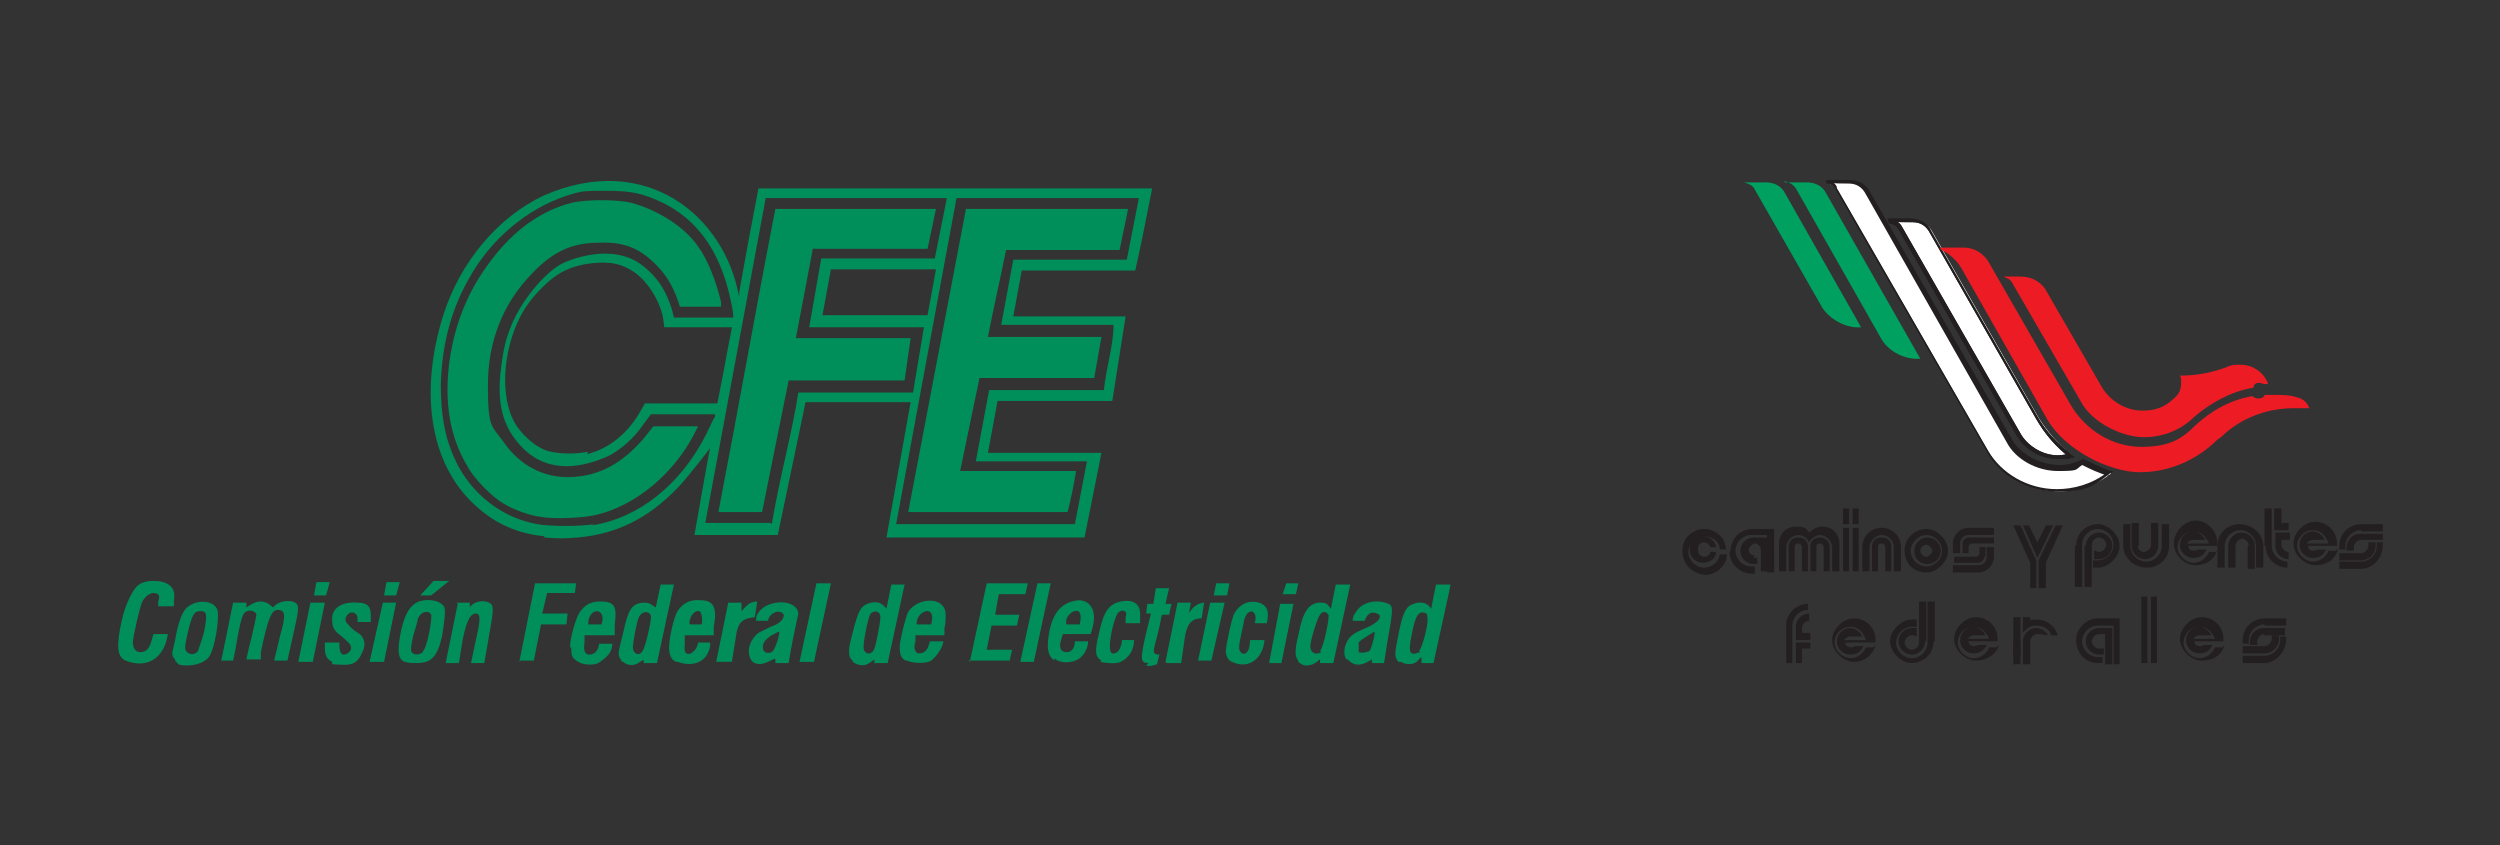 <?xml version="1.0" encoding="UTF-8"?>
<svg id="Capa_1" data-name="Capa 1" xmlns="http://www.w3.org/2000/svg" viewBox="0 0 207 70">
  <rect x="0" y="0" width="207" height="70" fill="#333333" stroke="none"/>
  <path d="M10.4,54.7c-.7-.3-.8-1.2-.3-3.4.3-1.3.8-2.2,1.1-2.6.3-.4.8-.6,1.5-.6,1.2,0,1.9.5,1.7,1.6v.5c0,0-1.3,0-1.3,0v-.4c.2-.5,0-.7-.4-.7-.3,0-.7.3-.9.7-.2.3-.8,3-.8,3.4s.2.8.6.8c.8,0,.9-.8,1.1-1.5h1.2c-.3,2-1.7,2.9-3.5,2.2h0ZM14.5,54.6c-.4-.4-.2-.6,0-1.6.2-1.2.5-2.1.8-2.5.7-.9,2.4-.9,2.7,0,.2.6-.2,3.2-.7,3.9-.3.4-1,.7-1.8.7s-.7-.1-1-.4h0ZM16.4,53.9c0-.1.3-.8.5-1.6.3-1.5.2-1.7-.3-1.7s-.7.2-1.1,2c-.2.9-.2,1.1-.1,1.3.3.4.8.3,1,0h0ZM27.5,54.8c-.4-.2-.6-.5-.6-1.1v-.5c0,0,1.2,0,1.2,0,0,.4,0,.9.3,1,.3,0,.4-.1.6-.3.2-.4,0-.6-.7-1.2-.7-.5-.8-.8-.8-1.5,0-.9.9-1.4,2.1-1.3.8,0,1.1.3,1.1,1v.6s-1.1,0-1.1,0v-.3c0-.5-.6-.7-.9-.2-.2.3-.1.5.3.9.3.3.6.5.8.6.4.4.5.9.2,1.5-.2.5-.5.9-1,1-.4.1-1.2,0-1.5,0h0ZM33.5,54.8c-.5-.2-.6-.8-.4-2,.3-1.8.8-2.7,1.6-3,.9-.3,1.9,0,2.1.5.1.4,0,1.1-.2,2.4-.4,1.7-.9,2.2-2.1,2.2-.3,0-.8,0-.9-.1h0ZM35.1,53.8c.3-.4.7-2.6.6-2.9-.2-.4-.8-.3-1.1.3,0,.2-.2.8-.4,1.5-.2.9-.2,1.2-.1,1.3.2.3.7.2.9,0h0ZM47.2,53.6c0-.8.5-2.5.8-2.9.4-.6.9-.9,1.7-.9,1.2,0,1.4.4,1.2,1.9v.9c-.1,0-2.5,0-2.5,0,0,0,0,.3,0,.6-.1.6,0,1,.4,1,.7,0,.8-.8.8-.9h1.1c0,.8-.6,1.2-1,1.5-.5.4-1.6.2-1.8,0-.6-.3-.6-.6-.6-1.2h0ZM48.7,51.7h1.1c.5-1.4-1.1-1.5-1.1,0ZM51.4,54.6c-.3-.4-.2-.6.2-2.2.4-1.9.7-2.4,1.6-2.5.4,0,.5,0,.8.2l.3.2.4-1.9h1.1s-1.4,6.5-1.4,6.5h-1.1s0-.1,0-.1c0-.2,0-.2-.3,0-.5.4-1.1.3-1.4,0h-.1ZM53.2,53.9c.2-.2.7-2.3.7-2.8s-.7-.6-1,0c-.2.4-.5,2.2-.5,2.5,0,.5.5.8.8.3h0ZM56,54.8c-.4-.1-.6-.6-.6-1.2,0-.8.4-2.5.7-3,.4-.6,1-1,1.9-.9,1.1,0,1.4.6,1.1,2.2v.7c-.8,0-2.2,0-2.4,0v.8c-.2,1.3,1,.7,1.1-.2h1s0,.1,0,.3c-.3,1.5-1.6,1.7-2.7,1.3h0ZM58.1,51.7c.1-.4,0-1-.2-1.1-.5-.1-.9.7-.8,1.1h1.1ZM62,53.9c0-.6.4-1.2.8-1.5.2-.1.6-.3,1-.5.9-.3,1.1-.7,1.1-1-.4-.6-1.3,0-1.3.5h-1c0-.4.1-.6.3-.8.8-1,3.1-1,3.2.2-.3,1.4-.6,2.8-.8,4.1h-1.1c0,0,0-.1,0-.2,0-.2,0-.2-.4,0-1.1.6-1.8.2-1.8-.8h0ZM64,53.9c.1-.1.3-.6.4-.9.2-.8.2-.8-.3-.5-.3.1-.6.4-.7.5-.2.2-.3.6-.2.8.1.3.6.4.9,0h0ZM70.6,54.7c-.4-.3-.4-.9,0-2.3.5-2.1.8-2.3,1.5-2.5.6-.1.9,0,1.3.5l.4-2h1.1s-1.4,6.5-1.4,6.5h-1.1s0-.3,0-.3c-.4.3-.9.8-1.8.2h0ZM72.3,53.9c.2-.2.6-2.4.6-2.8,0-.5-.5-.6-.8-.3-.2.2-.6,2.2-.6,2.8,0,.5.5.7.8.3h0ZM75,54.7c-.4-.2-.5-.5-.5-1.1s.4-2.1.6-2.7c.5-1.4,3.2-1.7,3.2,0,0,.3,0,.8-.1,1.1v.6c-.1,0-2.4,0-2.4,0v.5c-.2.6,0,1,.3,1,.7,0,.8-.7.9-1h1.1c0,.5-.6,1.3-1,1.6-.5.3-1.6.2-2,0h0ZM77.1,51.7c.5-1.8-1.3-1.1-1.2,0h1.2ZM87.3,54.7c-.5-.4-.7-.9-.4-2.5.4-1.9,1.4-2.4,2.4-2.5,1,0,1.7.9,1,2.8h-2.3s-.2.7-.2.7c-.1.5.1.8.5.8.6,0,.7-.6.7-.9h1.1c0,.5-.3,1.1-.7,1.4-.5.4-1.6.5-2.1,0h0ZM88.3,51.7h1.1c.5-2-1.4-.9-1.1,0ZM91.2,54.7c-.5-.3-.6-.7-.2-2.3.4-1.9.9-2.4,1.8-2.6,1-.2,1.6.2,1.6,1v.8c0,0-1.2,0-1.2,0v-.5c.2-.5-.2-.7-.6-.4-.2.2-.6,1.4-.7,2.6,0,.5,0,.7.2.8.6.1.8-.8.8-1.1h1c0,.9-.5,1.5-1.1,1.8-.4.2-1.3.1-1.7,0h0ZM95.1,54.9c-.7,0-.7-.3-.2-2.5.2-.8.4-1.6.4-1.6h-.4s.1-.8.1-.8h.5s.2-1.3.2-1.3h1.1l-.3,1.3h.5s-.2.9-.2.9h-.6c-.5,2.8-1.1,3.3-.2,3.3l-.2.8c-.3.1-.6.2-.9.1h0ZM102,54.8c-.3-.1-.5-.5-.5-.9s.5-2.8.7-3.1c.5-.9,1.4-1.2,2.3-.8.4.3.6.5.4,1.6h-1c.3-1.1-.6-1.4-.9-.2,0,.2-.4,1.7-.4,2.2,0,.7.9.9.9-.6h1.2c-.1,1.4-1.2,2.5-2.7,1.8h0ZM107.5,54.7c-.3-.3-.3-.9,0-2.1.4-2.1.9-2.6,1.7-2.7.6,0,.6,0,1,.5l.4-2h1.2s-1.4,6.5-1.4,6.5h-1.1s0-.3,0-.3c-.5.4-.7.5-1.2.5-.2,0-.5-.2-.6-.3h0ZM109.3,53.9c.3-.3.8-2.8.7-3-.2-.3-.5-.3-.7,0-.2.2-.8,2.1-.8,2.6,0,.7.6.7.9.5h0ZM111.5,54.6c-.2-.2-.3-.8,0-1.4.2-.5.6-.8,1.6-1.2.9-.4,1.3-.8,1.1-1.1-.8-.5-1.1.2-1.2.5h-1c0,0,0-.4.2-.6.4-.8,1.4-1.2,2.5-.9.7.2.7.3.2,3.1l-.3,1.9h-1s0-.3,0-.3c-.5.3-1.3.8-2,0h0ZM113.4,53.9c.2-.3.5-1.5.4-1.6,0,0-1.2.7-1.3.9,0,.2,0,.7,0,.8.3.1.7,0,.9-.1h0ZM115.8,54.8c-.4-.4-.3-.8,0-2.3.3-1.6.6-2.2,1-2.4.8-.4,1.4-.2,1.7.3l.4-2h1.2c0,.2-1.4,6.4-1.4,6.5h-1s0-.4,0-.4c0-.2-.1,0-.4.3-.4.3-1,.2-1.3,0h0ZM117.5,53.9c.2-.2.6-1.5.7-2.4,0-.4,0-.6-.1-.7-.6-.3-.9.1-1.2,1.7-.2.9-.2,1.3-.1,1.5.2.3.6,0,.8,0h0ZM18.3,54.8l1-4.9h1.1s0,.4,0,.4c.7-.5,1.4-.8,2.2,0,.4-.5,1.1-.6,1.6-.5.6.2.6.4.2,2.2l-.6,2.7h-1.1s.5-2.1.5-2.1c.5-1.7.4-2.1-.2-2.1-.5,0-.8.6-1.4,3.5v.6c-.1,0-1.2,0-1.2,0,0,0,.2-1,.4-1.7.5-2.2.5-2.1.3-2.2-.2-.2-.7-.2-.9.1-.1.1-.3.7-.4,1.3-.2.9-.3,1.8-.5,2.6h-1ZM25.8,49.9h1.1s-1,4.9-1,4.9h-1.2s1-4.9,1-4.9ZM30.6,54.8l1.1-4.9h1.1s-1,4.9-1,4.9h-1.1ZM37.8,49.9h1.1c0,0,0,.3,0,.4.2-.4,1-.7,1.6-.4.4.2.4.5,0,2.7l-.4,2.3h-1.1s.4-1.9.4-1.9c.4-1.7.4-2.2,0-2.2-.3,0-.7.2-1.1,2.2l-.3,1.9h-1.1s1-4.9,1-4.9ZM43,54.8l1.3-6.5h3.4s-.1.8-.1.8h-2.3s-.4,1.7-.4,1.7h2.1s-.1.9-.1.9h-2.1s-.6,3-.6,3h-1.1ZM59.3,54.8l1-4.9h1.1s0,.7,0,.7c.3-.3.6-.8,1.3-.8l-.2,1.3c-1,.1-1.3.4-1.5,1.2l-.4,2.5h-1.1ZM66.2,54.8l1.4-6.5h1.2s-1.4,6.5-1.4,6.5h-1.2ZM80.3,54.8l1.4-6.5h3.4s-.2.9-.2.9h-2.2s-.3,1.7-.3,1.7h2s-.2.9-.2.9h-2.1s-.4,2-.4,2h2.1s-.2.9-.2.9h-3.4ZM84.5,54.7l1.4-6.4h1.1s-1.4,6.5-1.4,6.5h-1.1ZM96.5,54.8l1-4.9h1.1c-.3,1.8-.2.1,1.1,0l-.2,1.3c-.6,0-1.2.2-1.4,1.6l-.3,2.1h-1.2ZM100.3,49.9h1.1s-1.1,4.8-1.1,4.8h-1.1s1-4.8,1-4.8ZM105.1,54.8l.9-4.8h1.1s-1,4.9-1,4.9h-1ZM26,49.3l.2-1.1h1.1l-.3,1.1h-1ZM32,48.2h1.1s-.3,1.1-.3,1.1h-1s.2-1.1.2-1.1ZM35.9,48.1h1.3s-1.5,1.2-1.5,1.2h-.9s1.1-1.2,1.1-1.2ZM100.5,49.3l.2-1h1.1s-.2,1-.2,1h-1.1ZM106.5,48.3h1s-.2.9-.2.9h-1.1s.3-.9.3-.9ZM45.1,44.4c-2.3-.2-4.2-1.1-5.8-2.6-3.7-3.4-4.6-9.3-2.6-15.7,1.4-4.4,4.5-8.1,8.3-9.9,8.4-3.7,15,1.6,16.2,8.4,0,0,0-.2,0-.3,0-.2.4-2.2.8-4.5l.8-4.2h32.6c-.5,2.5-.9,4.6-1.4,6.8h-9.4c0,0-.7,3.8-.7,3.8h9.3c0,0-1.1,7-1.1,7h-9.5s-.8,4.3-.8,4.3h9.4s-1.4,7-1.4,7h-16.4s2-11.2,2-11.2h-8.7l-2.3,11h-6.9c0,0,1.2-6.9,1.3-7.2-.3.4-2,2.6-2.7,3.3-2.4,2.5-5,3.8-8.2,4.1-1.3.1-1.6.1-2.9,0h0ZM49,43.5c3.9-.6,7.4-3.4,9.5-7.6.3-.6.6-1.3.7-1.4v-.2c0,0-5.3,0-5.3,0l-.6.8c-.8,1.2-1.9,2.1-2.8,2.6-3,1.4-5.6,1.2-7.4-.8-1.5-1.6-2-3.6-1.6-6.5.2-1.6.4-2.4.9-3.6.8-1.9,2.6-4.1,4-4.9.9-.5,2.5-.9,3.6-.9,1.7,0,2.8.5,3.9,1.6.8.8,1.3,1.7,1.7,2.9l.2.8h4.9c.1-.2-.3-2.1-.7-3.3-1-3-2.7-5-5.1-6.2-1.7-.8-2.6-1-4.7-1-1.5,0-1.9,0-2.6.2-3.4.9-6.6,3.4-8.5,6.6-1.7,2.8-2.5,5.8-2.6,9.2,0,2.5.3,4.4,1.2,6.3,1.3,2.8,3.9,4.8,6.8,5.3,1.1.2,3.5.2,4.7,0h0ZM44.8,42.8c-.9-.1-2.3-.6-3.1-1.1-.9-.5-2.5-2.1-3-3.1-1.5-2.5-1.9-5.3-1.5-8.6.5-3.5,1.7-6.3,3.9-9,1.8-2.2,3.9-3.6,6.2-4.2,1.2-.3,3.8-.3,5,0,2.2.6,4.4,2,5.5,3.6.8,1.1,1.5,2.9,1.9,4.6v.4c0,0-3.4,0-3.4,0l-.2-.6c-.4-1.1-.9-2-1.8-2.9-1.4-1.4-2.7-1.9-4.8-1.8-2.2,0-3.8.8-5.5,2.6-2.4,2.5-3.6,5.6-3.6,9.2s.3,3.3,1.3,4.7c1.3,1.9,3.3,3,5.6,2.9,2.3-.1,4.2-1.1,6-3.2l.8-1h3.7s-.3.6-.3.6c-1.7,3.3-4.8,5.9-8,6.7-1.1.3-3.6.4-4.7.2h0ZM63.9,43.4c.7-4.1,1.7-7.6,2.2-10.9h9.5c0,0,.9-5.4.9-5.4h-9.5c0,0,1-5.7,1-5.7h9.4s1-5,1-5h-15c0,0-5,26.9-5,26.9h5.4s0,0,0,0h0ZM59.5,42.3c1.7-8.8,3.1-16.8,4.7-25h13.3s-.7,3.3-.7,3.3h-9.5c0,0-1.4,7.4-1.4,7.4h9.5s-.5,3.5-.5,3.5h-9.6l-2.2,10.9c-1.2,0-2.4,0-3.6,0,0-.3,0,0,0,0h0ZM90.1,38.2h-9.3s1.1-5.9,1.1-5.9h9.5c.2-1.9.8-3.7.8-5.4h-9.3l1-5.4h9.4c0,0,1-5.1,1-5.1h-15.1s-5,27-5,27c4.9,0,9.9,0,14.8,0l1-5.2ZM80,17.3h13.4c0,.1-.7,3.4-.7,3.4h-9.4c-.5,2.5-1.1,5.1-1.5,7.2h9.4c0,0-.6,3.4-.6,3.4h-9.5c0,0-1.6,7.7-1.6,7.7h9.6c-.2,1.2-.4,2.2-.7,3.4h-13.2l4.8-25.2ZM48.6,37.6c1.7-.4,3.3-1.6,4.4-3.5l.4-.7h6s.6-3.1.6-3.1c.3-1.7.6-3.1.6-3.2h-5.6s-.1-.8-.1-.8c-.3-1.5-1.4-3.2-2.6-3.9-1.1-.7-2.3-.8-4-.5-1.4.3-2.3.8-3.4,1.9-1.1,1.1-1.6,1.9-2.1,3-1.3,3-1.3,6.6,0,8.5.7,1,1.8,1.9,2.8,2.1,1,.2,2.1.2,3.1,0h0ZM77.5,22.3h-8.7l-.7,3.8h8.7s.7-3.8.7-3.8Z" fill="#008e5a"/>
  <g>
    <path d="M156.6,18.3h1.8c.7,0,1.3.3,1.6.9l8.8,15.4c.7,1.1,1.6,2.2,2.8,3.1-1.9.5-3.6-.5-4.3-1.7l-9.8-17.1c-.2-.3-.5-.5-.9-.5" fill="#fff"/>
    <path d="M156.6,18.4h1.8c.6,0,1.1.3,1.4.9l8.8,15.4c.7,1.2,1.6,2.3,2.8,3.2h0c0-.1,0-.3,0-.3-.3,0-.7.1-1,.1-1.4,0-2.6-.9-3.1-1.8h-.1c0,0,.1,0,.1,0l-9.8-17.1h-.1c0,0,.1,0,.1,0-.2-.4-.6-.6-1.1-.7v.4c.4,0,.7.3.8.5h0l9.8,17.1h0c.6,1,1.8,1.9,3.4,1.9s.7,0,1.1-.1h.3c0,0-.3-.3-.3-.3-1.2-.9-2.1-1.9-2.8-3.1l-8.9-15.4h0c-.3-.7-1-1-1.7-1h-1.8v.3" fill="#231f20"/>
    <path d="M156.6,18.3h0c0,.1,1.8.1,1.8.1.6,0,1.1.3,1.4.9l8.8,15.4c.7,1.2,1.6,2.3,2.8,3.2h0c0-.1,0-.3,0-.3-.3,0-.7.1-1,.1-1.4,0-2.6-.9-3.1-1.8h-.1c0,0,.1,0,.1,0l-9.8-17.1h-.1c0,0,.1,0,.1,0-.2-.4-.6-.6-1.1-.7v.3s0,.1,0,.1h0c0-.1,0,0,0,0,.4,0,.7.3.8.5h0l9.8,17.1h0c.6,1,1.8,1.9,3.4,1.9s.7,0,1.1-.1h.3c0,0-.3-.3-.3-.3-1.2-.9-2.1-1.9-2.8-3.1l-8.8-15.4h0c-.3-.7-1-1-1.7-1h-1.8v.3c0,0,0-.2,0-.2" fill="#231f20"/>
    <path d="M151.3,15.1h1.8c.7,0,1.3.3,1.6.9l11.8,20.5c1,1.7,3.7,2.9,6.1,1.8.5.3,1.4.7,2.2.9-3.6,2.8-8.3,1.3-10.1-1.7l-12.5-21.7c-.2-.3-.5-.5-1-.7" fill="#fff"/>
    <path d="M151.3,15.1h0c0,.1,1.8.1,1.8.1.6,0,1.1.3,1.4.9h0l11.7,20.6c.7,1.3,2.4,2.3,4.2,2.3s1.4-.1,2-.5h0c0-.1,0,0,0,0,.6.3,1.4.7,2.2.9h0c0-.1-.1-.3-.1-.3-1.3,1-2.8,1.4-4.2,1.4-2.4,0-4.6-1.3-5.7-3.2l-12.5-21.7h-.1c0,0,.1,0,.1,0,0-.4-.5-.6-.9-.7h0v.3h0c0-.1,0,0,0,0,.4,0,.7.3.8.5h0l12.5,21.7c1.1,2,3.4,3.3,5.9,3.3s3-.5,4.3-1.5l.3-.2h-.3c-.7-.3-1.6-.7-2.2-1h0c0,0,0,0,0,0-.6.3-1.3.5-1.9.5-1.7,0-3.3-.9-4-2.1l-11.7-20.4h0c-.3-.7-1-1.1-1.7-1.1h-1.8v.3c0,0,0-.2,0-.2" fill="#231f20"/>
    <path d="M144.4,15.1h1.8c.7,0,1.3.3,1.6.9l6.3,11.1c-1.3.1-2.6-.7-3.2-1.6l-5.6-9.8c-.1-.3-.5-.5-.9-.6" fill="#00a160"/>
    <path d="M147.8,15.1h1.8c.7,0,1.3.3,1.6.9l7.8,13.7c-1.3.1-2.6-.6-3.2-1.6l-7.1-12.5c-.2-.3-.5-.5-1-.6" fill="#00a160"/>
    <path d="M186.6,32.1c-1.9.3-3.6,1.3-4.9,2.4h0c-1.1,1.1-2.6,1.7-4.2,1.7s-3.9-1-5-2.6h0l-5.9-10.2q-.1-.2-.3-.3l-.4-.2h1.4c1,0,1.8.5,2.2,1.3h0l4.5,7.8c.7,1.2,2,2,3.4,2s2.1-.5,2.8-1.2h0c.3-.3.4-.7.4-1.1s0-.4-.1-.6h.1c1.4,0,2.8-.3,4-.8h0c.3-.1.5-.1.9-.1,1.1,0,2,.7,2.3,1.6h-.3c-.1,0-.3-.1-.4-.1-.2,0-.4,0-.5.3h0" fill="#ed1c24"/>
    <path d="M160.8,20.5h1.8c.9,0,1.6.5,2,1.1l6.9,12c1.2,2,3.4,3.4,5.8,3.4s3.4-.7,4.5-1.8h0c1.3-1.2,2.9-2.1,4.7-2.4h0c.1.1.3.2.5.2s.5-.1.5-.3h0c.3,0,.6,0,.9,0,.6,0,1.2,0,1.8.2h0c.5.1.9.5,1,.9h0c-.4,0-.9,0-1.3,0-2.3,0-4.5.9-6,2.4l-.3.2c-1.6,1.6-3.9,2.7-6.4,2.7s-6.2-1.8-7.7-4.4h0l-7.1-12.5c-.3-.5-.5-.7-1.1-1.2l-.7-.4" fill="#ed1c24"/>
    <polyline points="166.7 43.5 168.1 46.6 168.1 48.7 168.6 48.7 168.6 46.4 167.3 43.5 166.7 43.5" fill="#231f20"/>
    <polyline points="170.2 43.5 168.8 46.4 168.8 48.7 169.4 48.7 169.4 46.6 170.8 43.5 170.2 43.5" fill="#231f20"/>
    <polyline points="168.7 46.2 170 43.5 169.4 43.5 168.7 44.9 168.7 44.9 168 43.5 167.5 43.5 168.7 46.2" fill="#231f20"/>
    <path d="M172.7,45.2c0-.6.5-1.1,1.1-1.1s1.1.5,1.1,1.1-.5,1.1-1.1,1.1-.3,0-.4,0v-.7h0c.1,0,.3.1.4.1.3,0,.6-.3.6-.6s-.3-.6-.6-.6-.6.3-.6.6h0v3.5h-.6v-3.4" fill="#231f20"/>
    <path d="M171.9,45.2c0-1.1.9-1.8,1.8-1.8s1.8.9,1.8,1.8-.9,1.8-1.8,1.8-.3,0-.4,0h0v-.6h0c.1,0,.3,0,.4,0,.7,0,1.3-.6,1.3-1.3s-.6-1.3-1.3-1.3-1.3.6-1.3,1.3h0v3.5h-.6v-3.4h0" fill="#231f20"/>
    <path d="M177.1,45.2v-1.9h-.6v1.9h0c0,.6.5,1.1,1.1,1.1s1.1-.5,1.1-1.1h0v-1.9h-.6v1.8h0c0,.3-.3.6-.6.6s-.5-.3-.5-.5" fill="#231f20"/>
    <path d="M175.8,45.2v-1.8h.6v1.8h0c0,.7.6,1.3,1.3,1.3s1.3-.6,1.3-1.3h0v-1.8h.6v1.8h0c0,1.1-.9,1.8-1.8,1.8-1.1,0-2-.8-2-1.8h0" fill="#231f20"/>
    <path d="M183.5,45.7h-.6c-.2.5-.7.9-1.3.9s-1.3-.6-1.3-1.3.6-1.3,1.3-1.3,1.1.5,1.3,1h-1.8c0-.1.3-.3.5-.3s.2,0,.3,0h.7c-.2-.4-.6-.7-1-.7-.6,0-1.1.5-1.1,1.1s.5,1.1,1.1,1.1.9-.3,1.1-.7h-.7c0,0-.2.1-.3.1-.3,0-.5-.1-.5-.4h2.4v-.2c0-1.1-.9-1.9-1.8-1.9s-1.8.9-1.8,1.9.9,1.8,1.8,1.8c.9,0,1.6-.5,1.8-1.3h0" fill="#231f20"/>
    <path d="M186.1,45.2v1.9h.6v-1.9h0c0-.6-.5-1.1-1.1-1.1s-1.1.5-1.1,1.1h0v1.8h.6v-1.8h0c0-.3.3-.6.6-.6.2,0,.5.3.5.6" fill="#231f20"/>
    <path d="M187.4,45.2h0v1.8h-.6v-1.8h0c0-.7-.6-1.3-1.3-1.3s-1.3.6-1.3,1.3h0v1.8h-.6v-1.8h0c0-1.1.9-1.8,1.8-1.8,1.1,0,2,.8,2,1.8h0" fill="#231f20"/>
    <path d="M187.6,45.2c0,1.1.9,1.8,1.8,1.8h0v-.5h0c-.7,0-1.3-.6-1.3-1.3h0v-3.1h-.6v3.1h0" fill="#231f20"/>
    <path d="M188.9,44.7h.7v-.6h-1.2v1.1h0c0,.6.5,1.1,1.1,1.1h0v-.6h0c-.3,0-.6-.3-.6-.6h0v-.5" fill="#231f20"/>
    <polyline points="188.9 43.3 189.5 43.3 189.5 43.9 188.3 43.9 188.3 42.1 188.9 42.1 188.9 43.3" fill="#231f20"/>
    <path d="M193.4,45.6h-.6c-.2.5-.7.9-1.3.9s-1.3-.6-1.3-1.3.6-1.3,1.3-1.3,1.1.5,1.3,1.1h-1.8c0-.1.3-.3.5-.3s.2,0,.3,0h.7c-.2-.4-.6-.7-1-.7-.6,0-1.1.5-1.1,1.1s.5,1.1,1.1,1.1.9-.3,1.1-.7h-.7c0,0-.2.1-.3.1-.3,0-.5-.1-.5-.4h2.4v-.2c0-1.1-.9-1.8-1.8-1.8s-1.8.9-1.8,1.8.9,1.8,1.8,1.8c1,0,1.7-.5,1.9-1.4h0" fill="#231f20"/>
    <path d="M195.5,43.9c-.7,0-1.3.6-1.3,1.3h0v.3h-.5v-.3c0-1.1.9-1.8,1.8-1.8h1.8v.6h-1.8" fill="#231f20"/>
    <path d="M195.5,44.7c-.3,0-.6.3-.6.6h0v.3h-.6v-.3c0-.6.5-1.1,1.1-1.1h1.9v.5h-1.8" fill="#231f20"/>
    <path d="M195.5,46.4h-1.8v-.6h1.8c.3,0,.6-.3.6-.6h0v-.3h.6v.3c0,.7-.6,1.2-1.2,1.2h0" fill="#231f20"/>
    <path d="M195.5,47.1h-1.8v-.6h1.8c.7,0,1.3-.6,1.3-1.3h0v-.3h.5v.2h0c0,1.1-.8,2-1.8,2h0" fill="#231f20"/>
    <path d="M164.3,46.1c0,.3-.3.5-.5.5h-2v-.5h1.8c.1,0,.3-.1.3-.3v-.5h.5v.8M161.7,45c0-.7.6-1.3,1.3-1.3h2.1v.6h-2.1c-.4,0-.7.3-.7.7v.8h-.6v-.8M162.5,45c0-.3.3-.5.5-.5h2.1v.5h-1.8c-.1,0-.3.1-.3.3v.5h-.5v-.8ZM165.1,46.1c0,.7-.6,1.3-1.3,1.3h-2.1v-.6h2.1c.4,0,.7-.3.7-.7v-.8h.6v.8" fill="#231f20"/>
    <path d="M139.3,45.6c0-1.1.9-1.8,1.8-1.8s1.8.7,1.8,1.7h-.5c0-.7-.7-1.1-1.3-1.1s-1.3.6-1.3,1.3.6,1.3,1.3,1.3,1.2-.5,1.3-1.1h.6c0,.9-.9,1.7-1.8,1.7-1.1-.1-1.9-.9-1.9-2M140.6,45.6c0,.3.3.5.5.5s.5-.1.5-.4h.5c0,.5-.5.9-1.1.9s-1.1-.5-1.1-1.1.5-1.1,1.1-1.1,1,.4,1.1.9h-.5c0-.2-.3-.4-.5-.4-.3,0-.5.2-.5.5" fill="#231f20"/>
    <path d="M145.2,46.2c.1,0,.3,0,.3-.1v.6c-.1,0-.2,0-.3,0-.6,0-1.1-.5-1.1-1.1s.5-1.1,1.1-1.1h1.1v2.8h-.5v-1.8c0-.3-.3-.5-.5-.5s-.5.3-.5.5c0,.3.2.5.5.5M143.3,45.6c0-1.1.9-1.8,1.8-1.8h1.8v3.6h-.6v-3.1h-1.3c-.7,0-1.3.6-1.3,1.3s.6,1.3,1.3,1.3.2,0,.3,0v.6h-.3c-.9,0-1.8-.8-1.8-1.8" fill="#231f20"/>
    <path d="M151.5,45.3v2h-.5v-2c0-.1-.1-.3-.3-.3s-.3.1-.3.3v2h-.5v-2c0-.5.3-.8.8-.8s.8.4.8.8M150,44.6c0,0-.1.1-.2.3,0,0-.1-.2-.2-.3-.2-.2-.5-.3-.7-.3-.5,0-1,.5-1,1v2h-.6v-2.3c0-.8.6-1.4,1.4-1.4s.9.2,1.1.5c.3-.3.7-.5,1.1-.5.8,0,1.4.6,1.4,1.4v2.3h-.6v-2c0-.5-.5-1-1-1-.3,0-.5.2-.7.3M148.1,45.3c0-.5.3-.8.8-.8s.8.3.8.8v2h-.5v-2c0-.1-.1-.3-.3-.3s-.3.1-.3.3v2h-.5s0-2,0-2Z" fill="#231f20"/>
    <path d="M158.2,45.6c0,.7.6,1.3,1.3,1.3s1.3-.6,1.3-1.3-.6-1.3-1.3-1.3c-.7,0-1.3.7-1.3,1.3M157.7,45.6c0-1.1.9-1.8,1.8-1.8s1.8.9,1.8,1.8-.9,1.8-1.8,1.8c-1.1,0-1.8-.8-1.8-1.8" fill="#231f20"/>
    <path d="M159,45.6c0,.3.3.5.5.5s.5-.3.5-.5-.3-.5-.5-.5c-.3,0-.5.3-.5.5M158.5,45.6c0-.6.5-1.1,1.1-1.1s1.1.5,1.1,1.1-.5,1.1-1.1,1.1c-.6,0-1.1-.4-1.1-1.1" fill="#231f20"/>
    <path d="M153.4,43.7h.5v3.6h-.5v-3.6ZM152.6,42.1h.5v1.3h-.5v-1.3ZM153.4,42.1h.5v1.3h-.5v-1.3ZM152.6,43.7h.5v3.6h-.5v-3.6Z" fill="#231f20"/>
    <path d="M155,45.3c0-.5.3-.8.8-.8s.8.3.8.8v2h-.5v-2c0-.1-.1-.3-.3-.3s-.3.1-.3.3v2h-.5v-2M154.2,45.3c0-.9.7-1.6,1.6-1.6s1.6.7,1.6,1.6v2h-.6v-2c0-.6-.5-1-1-1s-1,.5-1,1v2h-.6v-2Z" fill="#231f20"/>
    <path d="M174.3,54.9v-2.4h-.5c-.3,0-.6.3-.6.6s.3.6.6.6h.4v.5h-.4c-.6,0-1.1-.5-1.1-1.1s.5-1.1,1.1-1.1h1.1v3h-.6" fill="#231f20"/>
    <path d="M174.1,54.9h-.4c-1.1,0-1.8-.9-1.8-1.9s.9-1.8,1.8-1.8h1.8v3.8h-.5v-3.2h-1.3c-.7,0-1.3.6-1.3,1.3s.6,1.3,1.3,1.3h.4v.5" fill="#231f20"/>
    <rect x="177.3" y="49.4" width=".5" height="5.5" fill="#231f20"/>
    <rect x="178.1" y="49.4" width=".5" height="5.5" fill="#231f20"/>
    <path d="M159.4,53.1c0,.6-.5,1.1-1.1,1.1s-1.1-.5-1.1-1.1.5-1.1,1.1-1.1.3,0,.4,0v.7h0c0,0-.2-.1-.4-.1-.3,0-.6.3-.6.6s.3.6.6.6.6-.3.6-.6v-3.4h.6v3.3" fill="#231f20"/>
    <path d="M160.1,53.1c0,1.1-.9,1.8-1.8,1.8s-1.8-.9-1.8-1.8.9-1.8,1.8-1.8.3,0,.4,0h0v.6c-.1,0-.3,0-.4,0-.7,0-1.3.6-1.3,1.3s.6,1.3,1.3,1.3,1.3-.6,1.3-1.3v-3.4h.6v3.3" fill="#231f20"/>
    <path d="M165.3,53.6h-.6c-.2.5-.7.9-1.3.9s-1.3-.6-1.3-1.3.6-1.3,1.3-1.3,1.1.5,1.3,1h-1.8c.1-.1.3-.3.5-.3s.2,0,.3,0h.7c-.2-.4-.6-.7-1-.7-.6,0-1.1.5-1.1,1.1s.5,1.1,1.1,1.1.9-.3,1.1-.7h-.7c0,0-.2.1-.3.1-.3,0-.5-.1-.5-.4h2.4v-.2c0-1.1-.9-1.8-1.8-1.8s-1.8.9-1.8,1.8.9,1.8,1.8,1.8c.9,0,1.7-.5,1.9-1.3h0" fill="#231f20"/>
    <path d="M155.1,53.6h-.6c-.2.5-.7.9-1.3.9s-1.3-.6-1.3-1.3.6-1.3,1.3-1.3,1.1.5,1.3,1.1h-1.8c0-.1.3-.3.5-.3s.2,0,.3,0h.7c-.2-.4-.6-.7-1-.7-.6,0-1.1.5-1.1,1.1s.5,1.1,1.1,1.1.9-.3,1.1-.7h-.7c0,0-.2.1-.3.1-.3,0-.5-.1-.5-.4h2.5v-.2c0-1.1-.9-1.8-1.8-1.8s-1.8.9-1.8,1.8.9,1.8,1.8,1.8,1.6-.6,1.8-1.4h0" fill="#231f20"/>
    <path d="M147.9,51.8c0-1.1.9-1.8,1.8-1.8h0v.5h0c-.7,0-1.3.6-1.3,1.3h0v3.1h-.5v-3.1h0" fill="#231f20"/>
    <path d="M149.2,52.4h.7v.6h-1.2v-1.1h0c0-.6.5-1.1,1.1-1.1h0v.6h0c-.3,0-.6.3-.6.6h0v.5" fill="#231f20"/>
    <polyline points="149.2 53.7 149.9 53.7 149.9 53.2 148.7 53.2 148.7 54.9 149.2 54.9 149.2 53.7 149.2 53.7" fill="#231f20"/>
    <path d="M184,53.6h-.6c-.2.5-.7.9-1.3.9s-1.3-.6-1.3-1.3.6-1.3,1.3-1.3,1.1.5,1.3,1h-1.8c0-.1.3-.3.5-.3s.2,0,.3,0h.7c-.2-.4-.6-.7-1-.7-.6,0-1.1.5-1.1,1.1s.5,1.1,1.1,1.1.9-.3,1.1-.7h-.7c0,0-.2.1-.3.1-.3,0-.5-.1-.5-.4h2.4v-.2c0-1.1-.9-1.8-1.8-1.8s-1.8.9-1.8,1.8.9,1.8,1.8,1.8c1,0,1.7-.5,1.9-1.3h0" fill="#231f20"/>
    <path d="M187.5,51.7c-.7,0-1.3.6-1.3,1.3h0v.3h-.5v-.3h0c0-1.1.9-1.8,1.8-1.8h1.8v.6h-1.8" fill="#231f20"/>
    <path d="M187.5,52.5c-.3,0-.6.3-.6.6h0v.3h-.6v-.3h0c0-.6.5-1.1,1.1-1.1h1.8v.6h-1.8" fill="#231f20"/>
    <path d="M187.5,54.1h-1.8v-.6h1.8c.3,0,.6-.3.6-.6h0v-.3h.6v.3c0,.7-.6,1.2-1.2,1.2h0" fill="#231f20"/>
    <path d="M187.5,54.9h-1.8v-.6h1.8c.7,0,1.3-.6,1.3-1.3h0v-.3h.5v.2h0c0,1.1-.9,2-1.8,2h0" fill="#231f20"/>
    <path d="M169.6,52.6c-.2-.3-.6-.6-1-.6-.6,0-1.1.5-1.1,1.1h0v1.9h.6v-1.9h0c0-.3.3-.6.6-.6h.1" fill="#231f20"/>
    <polyline points="166.7 54.3 167.3 54.3 167.3 54.3 167.3 51.1 166.7 51.1 166.7 54.3" fill="#231f20"/>
    <path d="M169.8,52.5c-.2-.5-.7-.7-1.2-.7s-.8.2-1.1.5v-.7c.2-.3.7-.3,1.1-.3.9,0,1.5.5,1.8,1.3h-.6" fill="#231f20"/>
    <polyline points="167.3 53.1 167.3 55 167.3 55 166.7 55 166.7 55 166.7 53.1 166.7 53.1 167.3 53.1" fill="#231f20"/>
    <path d="M167.5,52.4v-1.3h.6v.8c-.2,0-.6.5-.6.5" fill="#231f20"/>
  </g>
</svg>